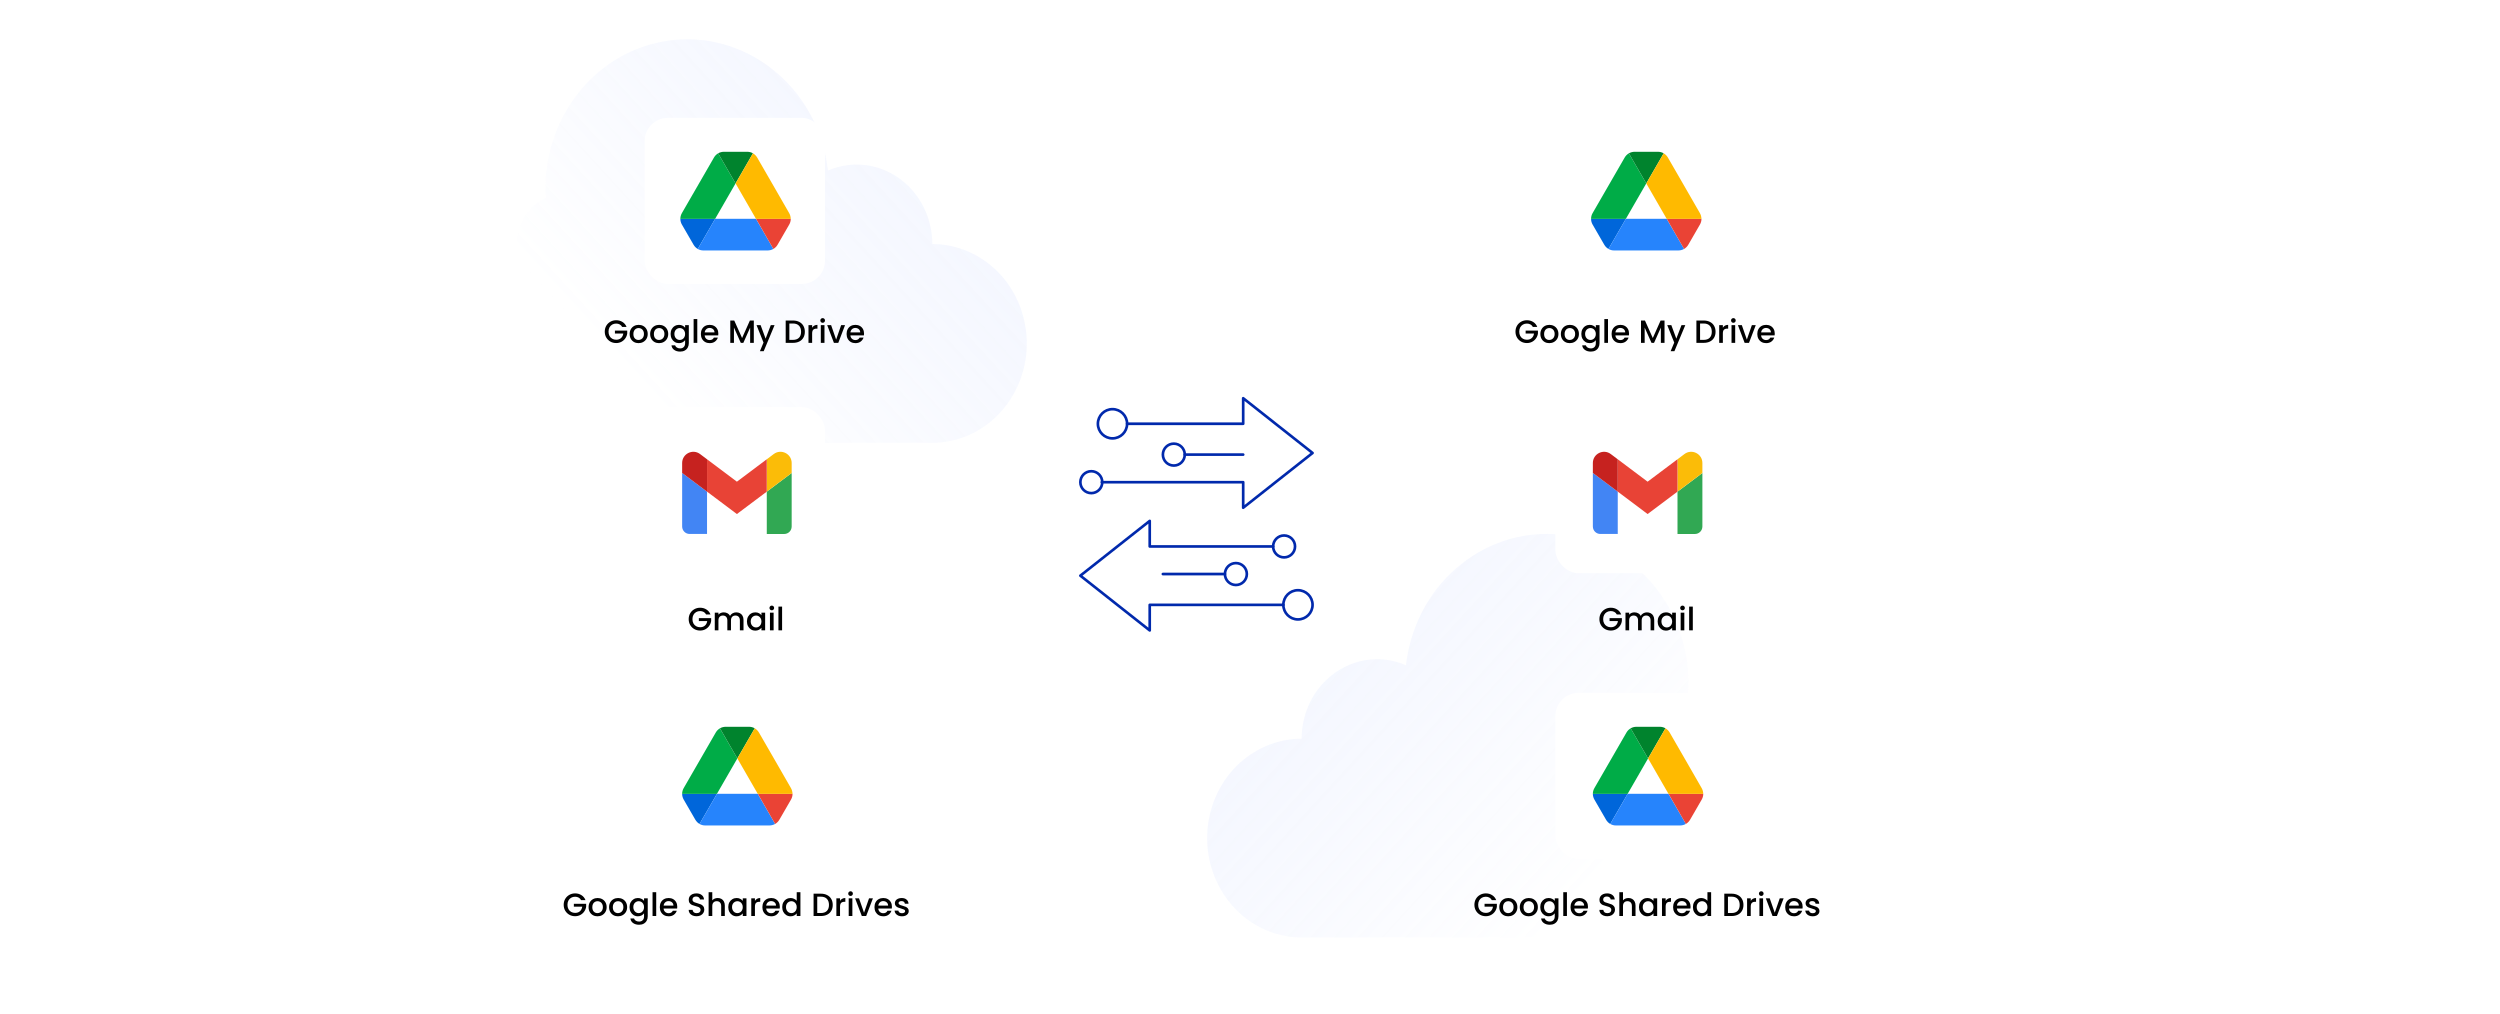 <svg width="1400" height="568" viewBox="0 0 1400 568" fill="none" xmlns="http://www.w3.org/2000/svg">
<g clip-path="url(#clip0_2157_137)">
<rect width="1400" height="568" fill="white"/>
<path opacity="0.5" fill-rule="evenodd" clip-rule="evenodd" d="M945.374 387.858C954.898 392.137 961.575 402.077 961.575 413.657V413.669H968.076V413.686C981.622 413.682 995.168 419.116 1005.5 429.986C1026.17 451.718 1026.17 486.955 1005.5 508.691C995.01 519.724 981.208 525.156 967.457 524.987H730.145C725.668 525.09 721.104 524.596 716.543 523.442C688.132 516.25 670.643 486.196 677.481 456.314C683.319 430.805 704.999 413.667 728.894 413.672V413.669H728.911C728.917 410.351 729.275 406.982 730.023 403.614C735.314 379.663 758.068 364.761 780.842 370.327C783.091 370.878 785.257 371.605 787.328 372.498C787.703 369.267 788.26 366.025 789.011 362.785C799.366 317.983 842.292 290.491 884.893 301.382C922.929 311.106 947.844 348.144 945.374 387.858Z" fill="url(#paint0_linear_2157_137)"/>
<path opacity="0.5" fill-rule="evenodd" clip-rule="evenodd" d="M305.626 110.858C296.102 115.137 289.425 125.077 289.425 136.657V136.669H282.924V136.686C269.378 136.682 255.832 142.116 245.497 152.986C224.834 174.718 224.834 209.955 245.497 231.691C255.99 242.724 269.792 248.156 283.543 247.987H520.855C525.332 248.09 529.896 247.596 534.457 246.442C562.868 239.25 580.357 209.196 573.519 179.314C567.681 153.805 546.001 136.667 522.106 136.672V136.669H522.089C522.083 133.351 521.725 129.982 520.977 126.614C515.686 102.663 492.932 87.761 470.158 93.327C467.909 93.878 465.743 94.605 463.672 95.498C463.297 92.267 462.74 89.025 461.989 85.785C451.634 40.983 408.708 13.491 366.107 24.382C328.071 34.106 303.156 71.144 305.626 110.858Z" fill="url(#paint1_linear_2157_137)"/>
<g filter="url(#filter0_d_2157_137)">
<rect x="871" y="228" width="101" height="93" rx="13" fill="white"/>
</g>
<g filter="url(#filter1_d_2157_137)">
<rect x="871" y="388" width="101" height="93" rx="13" fill="white"/>
</g>
<path d="M835.404 504.059C835.08 503.435 834.63 502.967 834.054 502.655C833.478 502.331 832.812 502.169 832.056 502.169C831.228 502.169 830.49 502.355 829.842 502.727C829.194 503.099 828.684 503.627 828.312 504.311C827.952 504.995 827.772 505.787 827.772 506.687C827.772 507.587 827.952 508.385 828.312 509.081C828.684 509.765 829.194 510.293 829.842 510.665C830.49 511.037 831.228 511.223 832.056 511.223C833.172 511.223 834.078 510.911 834.774 510.287C835.47 509.663 835.896 508.817 836.052 507.749H831.354V506.111H838.248V507.713C838.116 508.685 837.768 509.579 837.204 510.395C836.652 511.211 835.926 511.865 835.026 512.357C834.138 512.837 833.148 513.077 832.056 513.077C830.88 513.077 829.806 512.807 828.834 512.267C827.862 511.715 827.088 510.953 826.512 509.981C825.948 509.009 825.666 507.911 825.666 506.687C825.666 505.463 825.948 504.365 826.512 503.393C827.088 502.421 827.862 501.665 828.834 501.125C829.818 500.573 830.892 500.297 832.056 500.297C833.388 500.297 834.57 500.627 835.602 501.287C836.646 501.935 837.402 502.859 837.87 504.059H835.404ZM844.574 513.131C843.638 513.131 842.792 512.921 842.036 512.501C841.28 512.069 840.686 511.469 840.254 510.701C839.822 509.921 839.606 509.021 839.606 508.001C839.606 506.993 839.828 506.099 840.272 505.319C840.716 504.539 841.322 503.939 842.09 503.519C842.858 503.099 843.716 502.889 844.664 502.889C845.612 502.889 846.47 503.099 847.238 503.519C848.006 503.939 848.612 504.539 849.056 505.319C849.5 506.099 849.722 506.993 849.722 508.001C849.722 509.009 849.494 509.903 849.038 510.683C848.582 511.463 847.958 512.069 847.166 512.501C846.386 512.921 845.522 513.131 844.574 513.131ZM844.574 511.349C845.102 511.349 845.594 511.223 846.05 510.971C846.518 510.719 846.896 510.341 847.184 509.837C847.472 509.333 847.616 508.721 847.616 508.001C847.616 507.281 847.478 506.675 847.202 506.183C846.926 505.679 846.56 505.301 846.104 505.049C845.648 504.797 845.156 504.671 844.628 504.671C844.1 504.671 843.608 504.797 843.152 505.049C842.708 505.301 842.354 505.679 842.09 506.183C841.826 506.675 841.694 507.281 841.694 508.001C841.694 509.069 841.964 509.897 842.504 510.485C843.056 511.061 843.746 511.349 844.574 511.349ZM856.052 513.131C855.116 513.131 854.27 512.921 853.514 512.501C852.758 512.069 852.164 511.469 851.732 510.701C851.3 509.921 851.084 509.021 851.084 508.001C851.084 506.993 851.306 506.099 851.75 505.319C852.194 504.539 852.8 503.939 853.568 503.519C854.336 503.099 855.194 502.889 856.142 502.889C857.09 502.889 857.948 503.099 858.716 503.519C859.484 503.939 860.09 504.539 860.534 505.319C860.978 506.099 861.2 506.993 861.2 508.001C861.2 509.009 860.972 509.903 860.516 510.683C860.06 511.463 859.436 512.069 858.644 512.501C857.864 512.921 857 513.131 856.052 513.131ZM856.052 511.349C856.58 511.349 857.072 511.223 857.528 510.971C857.996 510.719 858.374 510.341 858.662 509.837C858.95 509.333 859.094 508.721 859.094 508.001C859.094 507.281 858.956 506.675 858.68 506.183C858.404 505.679 858.038 505.301 857.582 505.049C857.126 504.797 856.634 504.671 856.106 504.671C855.578 504.671 855.086 504.797 854.63 505.049C854.186 505.301 853.832 505.679 853.568 506.183C853.304 506.675 853.172 507.281 853.172 508.001C853.172 509.069 853.442 509.897 853.982 510.485C854.534 511.061 855.224 511.349 856.052 511.349ZM867.225 502.889C867.993 502.889 868.671 503.045 869.259 503.357C869.859 503.657 870.327 504.035 870.663 504.491V503.051H872.733V513.131C872.733 514.043 872.541 514.853 872.157 515.561C871.773 516.281 871.215 516.845 870.483 517.253C869.763 517.661 868.899 517.865 867.891 517.865C866.547 517.865 865.431 517.547 864.543 516.911C863.655 516.287 863.151 515.435 863.031 514.355H865.065C865.221 514.871 865.551 515.285 866.055 515.597C866.571 515.921 867.183 516.083 867.891 516.083C868.719 516.083 869.385 515.831 869.889 515.327C870.405 514.823 870.663 514.091 870.663 513.131V511.475C870.315 511.943 869.841 512.339 869.241 512.663C868.653 512.975 867.981 513.131 867.225 513.131C866.361 513.131 865.569 512.915 864.849 512.483C864.141 512.039 863.577 511.427 863.157 510.647C862.749 509.855 862.545 508.961 862.545 507.965C862.545 506.969 862.749 506.087 863.157 505.319C863.577 504.551 864.141 503.957 864.849 503.537C865.569 503.105 866.361 502.889 867.225 502.889ZM870.663 508.001C870.663 507.317 870.519 506.723 870.231 506.219C869.955 505.715 869.589 505.331 869.133 505.067C868.677 504.803 868.185 504.671 867.657 504.671C867.129 504.671 866.637 504.803 866.181 505.067C865.725 505.319 865.353 505.697 865.065 506.201C864.789 506.693 864.651 507.281 864.651 507.965C864.651 508.649 864.789 509.249 865.065 509.765C865.353 510.281 865.725 510.677 866.181 510.953C866.649 511.217 867.141 511.349 867.657 511.349C868.185 511.349 868.677 511.217 869.133 510.953C869.589 510.689 869.955 510.305 870.231 509.801C870.519 509.285 870.663 508.685 870.663 508.001ZM877.48 499.649V512.969H875.428V499.649H877.48ZM889.264 507.767C889.264 508.139 889.24 508.475 889.192 508.775H881.614C881.674 509.567 881.968 510.203 882.496 510.683C883.024 511.163 883.672 511.403 884.44 511.403C885.544 511.403 886.324 510.941 886.78 510.017H888.994C888.694 510.929 888.148 511.679 887.356 512.267C886.576 512.843 885.604 513.131 884.44 513.131C883.492 513.131 882.64 512.921 881.884 512.501C881.14 512.069 880.552 511.469 880.12 510.701C879.7 509.921 879.49 509.021 879.49 508.001C879.49 506.981 879.694 506.087 880.102 505.319C880.522 504.539 881.104 503.939 881.848 503.519C882.604 503.099 883.468 502.889 884.44 502.889C885.376 502.889 886.21 503.093 886.942 503.501C887.674 503.909 888.244 504.485 888.652 505.229C889.06 505.961 889.264 506.807 889.264 507.767ZM887.122 507.119C887.11 506.363 886.84 505.757 886.312 505.301C885.784 504.845 885.13 504.617 884.35 504.617C883.642 504.617 883.036 504.845 882.532 505.301C882.028 505.745 881.728 506.351 881.632 507.119H887.122ZM900.081 513.095C899.241 513.095 898.485 512.951 897.813 512.663C897.141 512.363 896.613 511.943 896.229 511.403C895.845 510.863 895.653 510.233 895.653 509.513H897.849C897.897 510.053 898.107 510.497 898.479 510.845C898.863 511.193 899.397 511.367 900.081 511.367C900.789 511.367 901.341 511.199 901.737 510.863C902.133 510.515 902.331 510.071 902.331 509.531C902.331 509.111 902.205 508.769 901.953 508.505C901.713 508.241 901.407 508.037 901.035 507.893C900.675 507.749 900.171 507.593 899.523 507.425C898.707 507.209 898.041 506.993 897.525 506.777C897.021 506.549 896.589 506.201 896.229 505.733C895.869 505.265 895.689 504.641 895.689 503.861C895.689 503.141 895.869 502.511 896.229 501.971C896.589 501.431 897.093 501.017 897.741 500.729C898.389 500.441 899.139 500.297 899.991 500.297C901.203 500.297 902.193 500.603 902.961 501.215C903.741 501.815 904.173 502.643 904.257 503.699H901.989C901.953 503.243 901.737 502.853 901.341 502.529C900.945 502.205 900.423 502.043 899.775 502.043C899.187 502.043 898.707 502.193 898.335 502.493C897.963 502.793 897.777 503.225 897.777 503.789C897.777 504.173 897.891 504.491 898.119 504.743C898.359 504.983 898.659 505.175 899.019 505.319C899.379 505.463 899.871 505.619 900.495 505.787C901.323 506.015 901.995 506.243 902.511 506.471C903.039 506.699 903.483 507.053 903.843 507.533C904.215 508.001 904.401 508.631 904.401 509.423C904.401 510.059 904.227 510.659 903.879 511.223C903.543 511.787 903.045 512.243 902.385 512.591C901.737 512.927 900.969 513.095 900.081 513.095ZM911.953 502.889C912.709 502.889 913.381 503.051 913.969 503.375C914.569 503.699 915.037 504.179 915.373 504.815C915.721 505.451 915.895 506.219 915.895 507.119V512.969H913.861V507.425C913.861 506.537 913.639 505.859 913.195 505.391C912.751 504.911 912.145 504.671 911.377 504.671C910.609 504.671 909.997 504.911 909.541 505.391C909.097 505.859 908.875 506.537 908.875 507.425V512.969H906.823V499.649H908.875V504.203C909.223 503.783 909.661 503.459 910.189 503.231C910.729 503.003 911.317 502.889 911.953 502.889ZM917.828 507.965C917.828 506.969 918.032 506.087 918.44 505.319C918.86 504.551 919.424 503.957 920.132 503.537C920.852 503.105 921.644 502.889 922.508 502.889C923.288 502.889 923.966 503.045 924.542 503.357C925.13 503.657 925.598 504.035 925.946 504.491V503.051H928.016V512.969H925.946V511.493C925.598 511.961 925.124 512.351 924.524 512.663C923.924 512.975 923.24 513.131 922.472 513.131C921.62 513.131 920.84 512.915 920.132 512.483C919.424 512.039 918.86 511.427 918.44 510.647C918.032 509.855 917.828 508.961 917.828 507.965ZM925.946 508.001C925.946 507.317 925.802 506.723 925.514 506.219C925.238 505.715 924.872 505.331 924.416 505.067C923.96 504.803 923.468 504.671 922.94 504.671C922.412 504.671 921.92 504.803 921.464 505.067C921.008 505.319 920.636 505.697 920.348 506.201C920.072 506.693 919.934 507.281 919.934 507.965C919.934 508.649 920.072 509.249 920.348 509.765C920.636 510.281 921.008 510.677 921.464 510.953C921.932 511.217 922.424 511.349 922.94 511.349C923.468 511.349 923.96 511.217 924.416 510.953C924.872 510.689 925.238 510.305 925.514 509.801C925.802 509.285 925.946 508.685 925.946 508.001ZM932.763 504.491C933.063 503.987 933.459 503.597 933.951 503.321C934.455 503.033 935.049 502.889 935.733 502.889V505.013H935.211C934.407 505.013 933.795 505.217 933.375 505.625C932.967 506.033 932.763 506.741 932.763 507.749V512.969H930.711V503.051H932.763V504.491ZM946.71 507.767C946.71 508.139 946.686 508.475 946.638 508.775H939.06C939.12 509.567 939.414 510.203 939.942 510.683C940.47 511.163 941.118 511.403 941.886 511.403C942.99 511.403 943.77 510.941 944.226 510.017H946.44C946.14 510.929 945.594 511.679 944.802 512.267C944.022 512.843 943.05 513.131 941.886 513.131C940.938 513.131 940.086 512.921 939.33 512.501C938.586 512.069 937.998 511.469 937.566 510.701C937.146 509.921 936.936 509.021 936.936 508.001C936.936 506.981 937.14 506.087 937.548 505.319C937.968 504.539 938.55 503.939 939.294 503.519C940.05 503.099 940.914 502.889 941.886 502.889C942.822 502.889 943.656 503.093 944.388 503.501C945.12 503.909 945.69 504.485 946.098 505.229C946.506 505.961 946.71 506.807 946.71 507.767ZM944.568 507.119C944.556 506.363 944.286 505.757 943.758 505.301C943.23 504.845 942.576 504.617 941.796 504.617C941.088 504.617 940.482 504.845 939.978 505.301C939.474 505.745 939.174 506.351 939.078 507.119H944.568ZM948.045 507.965C948.045 506.969 948.249 506.087 948.657 505.319C949.077 504.551 949.641 503.957 950.349 503.537C951.069 503.105 951.867 502.889 952.743 502.889C953.391 502.889 954.027 503.033 954.651 503.321C955.287 503.597 955.791 503.969 956.163 504.437V499.649H958.233V512.969H956.163V511.475C955.827 511.955 955.359 512.351 954.759 512.663C954.171 512.975 953.493 513.131 952.725 513.131C951.861 513.131 951.069 512.915 950.349 512.483C949.641 512.039 949.077 511.427 948.657 510.647C948.249 509.855 948.045 508.961 948.045 507.965ZM956.163 508.001C956.163 507.317 956.019 506.723 955.731 506.219C955.455 505.715 955.089 505.331 954.633 505.067C954.177 504.803 953.685 504.671 953.157 504.671C952.629 504.671 952.137 504.803 951.681 505.067C951.225 505.319 950.853 505.697 950.565 506.201C950.289 506.693 950.151 507.281 950.151 507.965C950.151 508.649 950.289 509.249 950.565 509.765C950.853 510.281 951.225 510.677 951.681 510.953C952.149 511.217 952.641 511.349 953.157 511.349C953.685 511.349 954.177 511.217 954.633 510.953C955.089 510.689 955.455 510.305 955.731 509.801C956.019 509.285 956.163 508.685 956.163 508.001ZM969.69 500.459C971.022 500.459 972.186 500.717 973.182 501.233C974.19 501.737 974.964 502.469 975.504 503.429C976.056 504.377 976.332 505.487 976.332 506.759C976.332 508.031 976.056 509.135 975.504 510.071C974.964 511.007 974.19 511.727 973.182 512.231C972.186 512.723 971.022 512.969 969.69 512.969H965.604V500.459H969.69ZM969.69 511.295C971.154 511.295 972.276 510.899 973.056 510.107C973.836 509.315 974.226 508.199 974.226 506.759C974.226 505.307 973.836 504.173 973.056 503.357C972.276 502.541 971.154 502.133 969.69 502.133H967.656V511.295H969.69ZM980.418 504.491C980.718 503.987 981.114 503.597 981.606 503.321C982.11 503.033 982.704 502.889 983.388 502.889V505.013H982.866C982.062 505.013 981.45 505.217 981.03 505.625C980.622 506.033 980.418 506.741 980.418 507.749V512.969H978.366V503.051H980.418V504.491ZM986.318 501.737C985.946 501.737 985.634 501.611 985.382 501.359C985.13 501.107 985.004 500.795 985.004 500.423C985.004 500.051 985.13 499.739 985.382 499.487C985.634 499.235 985.946 499.109 986.318 499.109C986.678 499.109 986.984 499.235 987.236 499.487C987.488 499.739 987.614 500.051 987.614 500.423C987.614 500.795 987.488 501.107 987.236 501.359C986.984 501.611 986.678 501.737 986.318 501.737ZM987.326 503.051V512.969H985.274V503.051H987.326ZM993.854 511.133L996.662 503.051H998.84L995.06 512.969H992.612L988.85 503.051H991.046L993.854 511.133ZM1009.48 507.767C1009.48 508.139 1009.46 508.475 1009.41 508.775H1001.83C1001.89 509.567 1002.19 510.203 1002.71 510.683C1003.24 511.163 1003.89 511.403 1004.66 511.403C1005.76 511.403 1006.54 510.941 1007 510.017H1009.21C1008.91 510.929 1008.37 511.679 1007.57 512.267C1006.79 512.843 1005.82 513.131 1004.66 513.131C1003.71 513.131 1002.86 512.921 1002.1 512.501C1001.36 512.069 1000.77 511.469 1000.34 510.701C999.917 509.921 999.707 509.021 999.707 508.001C999.707 506.981 999.911 506.087 1000.32 505.319C1000.74 504.539 1001.32 503.939 1002.07 503.519C1002.82 503.099 1003.69 502.889 1004.66 502.889C1005.59 502.889 1006.43 503.093 1007.16 503.501C1007.89 503.909 1008.46 504.485 1008.87 505.229C1009.28 505.961 1009.48 506.807 1009.48 507.767ZM1007.34 507.119C1007.33 506.363 1007.06 505.757 1006.53 505.301C1006 504.845 1005.35 504.617 1004.57 504.617C1003.86 504.617 1003.25 504.845 1002.75 505.301C1002.25 505.745 1001.95 506.351 1001.85 507.119H1007.34ZM1015.1 513.131C1014.32 513.131 1013.62 512.993 1012.99 512.717C1012.38 512.429 1011.9 512.045 1011.54 511.565C1011.18 511.073 1010.98 510.527 1010.96 509.927H1013.08C1013.12 510.347 1013.32 510.701 1013.68 510.989C1014.05 511.265 1014.51 511.403 1015.06 511.403C1015.64 511.403 1016.08 511.295 1016.4 511.079C1016.72 510.851 1016.88 510.563 1016.88 510.215C1016.88 509.843 1016.7 509.567 1016.34 509.387C1015.99 509.207 1015.44 509.009 1014.67 508.793C1013.92 508.589 1013.32 508.391 1012.85 508.199C1012.38 508.007 1011.97 507.713 1011.63 507.317C1011.29 506.921 1011.12 506.399 1011.12 505.751C1011.12 505.223 1011.28 504.743 1011.59 504.311C1011.9 503.867 1012.35 503.519 1012.92 503.267C1013.51 503.015 1014.18 502.889 1014.94 502.889C1016.07 502.889 1016.97 503.177 1017.66 503.753C1018.35 504.317 1018.72 505.091 1018.77 506.075H1016.72C1016.68 505.631 1016.5 505.277 1016.18 505.013C1015.86 504.749 1015.42 504.617 1014.87 504.617C1014.33 504.617 1013.91 504.719 1013.62 504.923C1013.34 505.127 1013.19 505.397 1013.19 505.733C1013.19 505.997 1013.29 506.219 1013.48 506.399C1013.67 506.579 1013.91 506.723 1014.18 506.831C1014.46 506.927 1014.87 507.053 1015.41 507.209C1016.13 507.401 1016.71 507.599 1017.17 507.803C1017.64 507.995 1018.04 508.283 1018.38 508.667C1018.71 509.051 1018.89 509.561 1018.9 510.197C1018.9 510.761 1018.74 511.265 1018.43 511.709C1018.12 512.153 1017.67 512.501 1017.1 512.753C1016.53 513.005 1015.87 513.131 1015.1 513.131Z" fill="black"/>
<path d="M905.404 344.09C905.08 343.466 904.63 342.998 904.054 342.686C903.478 342.362 902.812 342.2 902.056 342.2C901.228 342.2 900.49 342.386 899.842 342.758C899.194 343.13 898.684 343.658 898.312 344.342C897.952 345.026 897.772 345.818 897.772 346.718C897.772 347.618 897.952 348.416 898.312 349.112C898.684 349.796 899.194 350.324 899.842 350.696C900.49 351.068 901.228 351.254 902.056 351.254C903.172 351.254 904.078 350.942 904.774 350.318C905.47 349.694 905.896 348.848 906.052 347.78H901.354V346.142H908.248V347.744C908.116 348.716 907.768 349.61 907.204 350.426C906.652 351.242 905.926 351.896 905.026 352.388C904.138 352.868 903.148 353.108 902.056 353.108C900.88 353.108 899.806 352.838 898.834 352.298C897.862 351.746 897.088 350.984 896.512 350.012C895.948 349.04 895.666 347.942 895.666 346.718C895.666 345.494 895.948 344.396 896.512 343.424C897.088 342.452 897.862 341.696 898.834 341.156C899.818 340.604 900.892 340.328 902.056 340.328C903.388 340.328 904.57 340.658 905.602 341.318C906.646 341.966 907.402 342.89 907.87 344.09H905.404ZM922.278 342.92C923.058 342.92 923.754 343.082 924.366 343.406C924.99 343.73 925.476 344.21 925.824 344.846C926.184 345.482 926.364 346.25 926.364 347.15V353H924.33V347.456C924.33 346.568 924.108 345.89 923.664 345.422C923.22 344.942 922.614 344.702 921.846 344.702C921.078 344.702 920.466 344.942 920.01 345.422C919.566 345.89 919.344 346.568 919.344 347.456V353H917.31V347.456C917.31 346.568 917.088 345.89 916.644 345.422C916.2 344.942 915.594 344.702 914.826 344.702C914.058 344.702 913.446 344.942 912.99 345.422C912.546 345.89 912.324 346.568 912.324 347.456V353H910.272V343.082H912.324V344.216C912.66 343.808 913.086 343.49 913.602 343.262C914.118 343.034 914.67 342.92 915.258 342.92C916.05 342.92 916.758 343.088 917.382 343.424C918.006 343.76 918.486 344.246 918.822 344.882C919.122 344.282 919.59 343.808 920.226 343.46C920.862 343.1 921.546 342.92 922.278 342.92ZM928.291 347.996C928.291 347 928.495 346.118 928.903 345.35C929.323 344.582 929.887 343.988 930.595 343.568C931.315 343.136 932.107 342.92 932.971 342.92C933.751 342.92 934.429 343.076 935.005 343.388C935.593 343.688 936.061 344.066 936.409 344.522V343.082H938.479V353H936.409V351.524C936.061 351.992 935.587 352.382 934.987 352.694C934.387 353.006 933.703 353.162 932.935 353.162C932.083 353.162 931.303 352.946 930.595 352.514C929.887 352.07 929.323 351.458 928.903 350.678C928.495 349.886 928.291 348.992 928.291 347.996ZM936.409 348.032C936.409 347.348 936.265 346.754 935.977 346.25C935.701 345.746 935.335 345.362 934.879 345.098C934.423 344.834 933.931 344.702 933.403 344.702C932.875 344.702 932.383 344.834 931.927 345.098C931.471 345.35 931.099 345.728 930.811 346.232C930.535 346.724 930.397 347.312 930.397 347.996C930.397 348.68 930.535 349.28 930.811 349.796C931.099 350.312 931.471 350.708 931.927 350.984C932.395 351.248 932.887 351.38 933.403 351.38C933.931 351.38 934.423 351.248 934.879 350.984C935.335 350.72 935.701 350.336 935.977 349.832C936.265 349.316 936.409 348.716 936.409 348.032ZM942.218 341.768C941.846 341.768 941.534 341.642 941.282 341.39C941.03 341.138 940.904 340.826 940.904 340.454C940.904 340.082 941.03 339.77 941.282 339.518C941.534 339.266 941.846 339.14 942.218 339.14C942.578 339.14 942.884 339.266 943.136 339.518C943.388 339.77 943.514 340.082 943.514 340.454C943.514 340.826 943.388 341.138 943.136 341.39C942.884 341.642 942.578 341.768 942.218 341.768ZM943.226 343.082V353H941.174V343.082H943.226ZM947.972 339.68V353H945.92V339.68H947.972Z" fill="black"/>
<path d="M896.675 454.359L899.403 459.071C899.966 460.041 900.771 460.846 901.74 461.41L911.48 444.547H892C892 445.665 892.293 446.765 892.85 447.735L896.675 454.359Z" fill="#0066DA"/>
<path d="M922.914 424.714L913.176 407.852C912.207 408.415 911.401 409.221 910.839 410.19L892.85 441.364C892.293 442.334 892 443.433 892 444.551H911.479L922.914 424.714Z" fill="#00AC47"/>
<path d="M922.913 424.712L932.652 407.849C931.686 407.284 930.584 406.992 929.465 407H916.362C915.244 407.009 914.148 407.302 913.175 407.85L922.913 424.712Z" fill="#00832D"/>
<path d="M934.347 444.547H911.476L901.736 461.41C902.702 461.974 903.804 462.266 904.922 462.258H940.9C942.016 462.249 943.114 461.957 944.085 461.408L934.347 444.547Z" fill="#2684FC"/>
<path d="M944.09 461.41C945.059 460.846 945.864 460.041 946.427 459.071L947.56 457.12L952.977 447.733C953.534 446.763 953.826 445.665 953.827 444.547H934.387L944.09 461.41Z" fill="#EA4335"/>
<path d="M943.987 425.778L934.992 410.19C934.43 409.221 933.625 408.415 932.656 407.852L922.917 424.714L934.352 444.551H953.796C953.795 443.433 953.503 442.334 952.947 441.364L943.987 425.778Z" fill="#FFBA00"/>
<g filter="url(#filter2_d_2157_137)">
<rect x="871" y="66" width="101" height="93" rx="13" fill="white"/>
</g>
<path d="M858.404 183.09C858.08 182.466 857.63 181.998 857.054 181.686C856.478 181.362 855.812 181.2 855.056 181.2C854.228 181.2 853.49 181.386 852.842 181.758C852.194 182.13 851.684 182.658 851.312 183.342C850.952 184.026 850.772 184.818 850.772 185.718C850.772 186.618 850.952 187.416 851.312 188.112C851.684 188.796 852.194 189.324 852.842 189.696C853.49 190.068 854.228 190.254 855.056 190.254C856.172 190.254 857.078 189.942 857.774 189.318C858.47 188.694 858.896 187.848 859.052 186.78H854.354V185.142H861.248V186.744C861.116 187.716 860.768 188.61 860.204 189.426C859.652 190.242 858.926 190.896 858.026 191.388C857.138 191.868 856.148 192.108 855.056 192.108C853.88 192.108 852.806 191.838 851.834 191.298C850.862 190.746 850.088 189.984 849.512 189.012C848.948 188.04 848.666 186.942 848.666 185.718C848.666 184.494 848.948 183.396 849.512 182.424C850.088 181.452 850.862 180.696 851.834 180.156C852.818 179.604 853.892 179.328 855.056 179.328C856.388 179.328 857.57 179.658 858.602 180.318C859.646 180.966 860.402 181.89 860.87 183.09H858.404ZM867.574 192.162C866.638 192.162 865.792 191.952 865.036 191.532C864.28 191.1 863.686 190.5 863.254 189.732C862.822 188.952 862.606 188.052 862.606 187.032C862.606 186.024 862.828 185.13 863.272 184.35C863.716 183.57 864.322 182.97 865.09 182.55C865.858 182.13 866.716 181.92 867.664 181.92C868.612 181.92 869.47 182.13 870.238 182.55C871.006 182.97 871.612 183.57 872.056 184.35C872.5 185.13 872.722 186.024 872.722 187.032C872.722 188.04 872.494 188.934 872.038 189.714C871.582 190.494 870.958 191.1 870.166 191.532C869.386 191.952 868.522 192.162 867.574 192.162ZM867.574 190.38C868.102 190.38 868.594 190.254 869.05 190.002C869.518 189.75 869.896 189.372 870.184 188.868C870.472 188.364 870.616 187.752 870.616 187.032C870.616 186.312 870.478 185.706 870.202 185.214C869.926 184.71 869.56 184.332 869.104 184.08C868.648 183.828 868.156 183.702 867.628 183.702C867.1 183.702 866.608 183.828 866.152 184.08C865.708 184.332 865.354 184.71 865.09 185.214C864.826 185.706 864.694 186.312 864.694 187.032C864.694 188.1 864.964 188.928 865.504 189.516C866.056 190.092 866.746 190.38 867.574 190.38ZM879.052 192.162C878.116 192.162 877.27 191.952 876.514 191.532C875.758 191.1 875.164 190.5 874.732 189.732C874.3 188.952 874.084 188.052 874.084 187.032C874.084 186.024 874.306 185.13 874.75 184.35C875.194 183.57 875.8 182.97 876.568 182.55C877.336 182.13 878.194 181.92 879.142 181.92C880.09 181.92 880.948 182.13 881.716 182.55C882.484 182.97 883.09 183.57 883.534 184.35C883.978 185.13 884.2 186.024 884.2 187.032C884.2 188.04 883.972 188.934 883.516 189.714C883.06 190.494 882.436 191.1 881.644 191.532C880.864 191.952 880 192.162 879.052 192.162ZM879.052 190.38C879.58 190.38 880.072 190.254 880.528 190.002C880.996 189.75 881.374 189.372 881.662 188.868C881.95 188.364 882.094 187.752 882.094 187.032C882.094 186.312 881.956 185.706 881.68 185.214C881.404 184.71 881.038 184.332 880.582 184.08C880.126 183.828 879.634 183.702 879.106 183.702C878.578 183.702 878.086 183.828 877.63 184.08C877.186 184.332 876.832 184.71 876.568 185.214C876.304 185.706 876.172 186.312 876.172 187.032C876.172 188.1 876.442 188.928 876.982 189.516C877.534 190.092 878.224 190.38 879.052 190.38ZM890.225 181.92C890.993 181.92 891.671 182.076 892.259 182.388C892.859 182.688 893.327 183.066 893.663 183.522V182.082H895.733V192.162C895.733 193.074 895.541 193.884 895.157 194.592C894.773 195.312 894.215 195.876 893.483 196.284C892.763 196.692 891.899 196.896 890.891 196.896C889.547 196.896 888.431 196.578 887.543 195.942C886.655 195.318 886.151 194.466 886.031 193.386H888.065C888.221 193.902 888.551 194.316 889.055 194.628C889.571 194.952 890.183 195.114 890.891 195.114C891.719 195.114 892.385 194.862 892.889 194.358C893.405 193.854 893.663 193.122 893.663 192.162V190.506C893.315 190.974 892.841 191.37 892.241 191.694C891.653 192.006 890.981 192.162 890.225 192.162C889.361 192.162 888.569 191.946 887.849 191.514C887.141 191.07 886.577 190.458 886.157 189.678C885.749 188.886 885.545 187.992 885.545 186.996C885.545 186 885.749 185.118 886.157 184.35C886.577 183.582 887.141 182.988 887.849 182.568C888.569 182.136 889.361 181.92 890.225 181.92ZM893.663 187.032C893.663 186.348 893.519 185.754 893.231 185.25C892.955 184.746 892.589 184.362 892.133 184.098C891.677 183.834 891.185 183.702 890.657 183.702C890.129 183.702 889.637 183.834 889.181 184.098C888.725 184.35 888.353 184.728 888.065 185.232C887.789 185.724 887.651 186.312 887.651 186.996C887.651 187.68 887.789 188.28 888.065 188.796C888.353 189.312 888.725 189.708 889.181 189.984C889.649 190.248 890.141 190.38 890.657 190.38C891.185 190.38 891.677 190.248 892.133 189.984C892.589 189.72 892.955 189.336 893.231 188.832C893.519 188.316 893.663 187.716 893.663 187.032ZM900.48 178.68V192H898.428V178.68H900.48ZM912.264 186.798C912.264 187.17 912.24 187.506 912.192 187.806H904.614C904.674 188.598 904.968 189.234 905.496 189.714C906.024 190.194 906.672 190.434 907.44 190.434C908.544 190.434 909.324 189.972 909.78 189.048H911.994C911.694 189.96 911.148 190.71 910.356 191.298C909.576 191.874 908.604 192.162 907.44 192.162C906.492 192.162 905.64 191.952 904.884 191.532C904.14 191.1 903.552 190.5 903.12 189.732C902.7 188.952 902.49 188.052 902.49 187.032C902.49 186.012 902.694 185.118 903.102 184.35C903.522 183.57 904.104 182.97 904.848 182.55C905.604 182.13 906.468 181.92 907.44 181.92C908.376 181.92 909.21 182.124 909.942 182.532C910.674 182.94 911.244 183.516 911.652 184.26C912.06 184.992 912.264 185.838 912.264 186.798ZM910.122 186.15C910.11 185.394 909.84 184.788 909.312 184.332C908.784 183.876 908.13 183.648 907.35 183.648C906.642 183.648 906.036 183.876 905.532 184.332C905.028 184.776 904.728 185.382 904.632 186.15H910.122ZM932.135 179.49V192H930.083V183.432L926.267 192H924.845L921.011 183.432V192H918.959V179.49H921.173L925.565 189.3L929.939 179.49H932.135ZM943.76 182.082L937.676 196.662H935.552L937.568 191.838L933.662 182.082H935.948L938.738 189.642L941.636 182.082H943.76ZM954.071 179.49C955.403 179.49 956.567 179.748 957.563 180.264C958.571 180.768 959.345 181.5 959.885 182.46C960.437 183.408 960.713 184.518 960.713 185.79C960.713 187.062 960.437 188.166 959.885 189.102C959.345 190.038 958.571 190.758 957.563 191.262C956.567 191.754 955.403 192 954.071 192H949.985V179.49H954.071ZM954.071 190.326C955.535 190.326 956.657 189.93 957.437 189.138C958.217 188.346 958.607 187.23 958.607 185.79C958.607 184.338 958.217 183.204 957.437 182.388C956.657 181.572 955.535 181.164 954.071 181.164H952.037V190.326H954.071ZM964.798 183.522C965.098 183.018 965.494 182.628 965.986 182.352C966.49 182.064 967.084 181.92 967.768 181.92V184.044H967.246C966.442 184.044 965.83 184.248 965.41 184.656C965.002 185.064 964.798 185.772 964.798 186.78V192H962.746V182.082H964.798V183.522ZM970.699 180.768C970.327 180.768 970.015 180.642 969.763 180.39C969.511 180.138 969.385 179.826 969.385 179.454C969.385 179.082 969.511 178.77 969.763 178.518C970.015 178.266 970.327 178.14 970.699 178.14C971.059 178.14 971.365 178.266 971.617 178.518C971.869 178.77 971.995 179.082 971.995 179.454C971.995 179.826 971.869 180.138 971.617 180.39C971.365 180.642 971.059 180.768 970.699 180.768ZM971.707 182.082V192H969.655V182.082H971.707ZM978.235 190.164L981.043 182.082H983.221L979.441 192H976.993L973.231 182.082H975.427L978.235 190.164ZM993.862 186.798C993.862 187.17 993.838 187.506 993.79 187.806H986.212C986.272 188.598 986.566 189.234 987.094 189.714C987.622 190.194 988.27 190.434 989.038 190.434C990.142 190.434 990.922 189.972 991.378 189.048H993.592C993.292 189.96 992.746 190.71 991.954 191.298C991.174 191.874 990.202 192.162 989.038 192.162C988.09 192.162 987.238 191.952 986.482 191.532C985.738 191.1 985.15 190.5 984.718 189.732C984.298 188.952 984.088 188.052 984.088 187.032C984.088 186.012 984.292 185.118 984.7 184.35C985.12 183.57 985.702 182.97 986.446 182.55C987.202 182.13 988.066 181.92 989.038 181.92C989.974 181.92 990.808 182.124 991.54 182.532C992.272 182.94 992.842 183.516 993.25 184.26C993.658 184.992 993.862 185.838 993.862 186.798ZM991.72 186.15C991.708 185.394 991.438 184.788 990.91 184.332C990.382 183.876 989.728 183.648 988.948 183.648C988.24 183.648 987.634 183.876 987.13 184.332C986.626 184.776 986.326 185.382 986.23 186.15H991.72Z" fill="black"/>
<path d="M895.675 132.359L898.403 137.071C898.966 138.041 899.771 138.846 900.74 139.41L910.48 122.547H891C891 123.665 891.293 124.765 891.85 125.735L895.675 132.359Z" fill="#0066DA"/>
<path d="M921.914 102.714L912.176 85.852C911.207 86.415 910.401 87.221 909.839 88.19L891.85 119.364C891.293 120.334 891 121.433 891 122.551H910.479L921.914 102.714Z" fill="#00AC47"/>
<path d="M921.913 102.712L931.652 85.849C930.686 85.284 929.584 84.992 928.465 85H915.362C914.244 85.01 913.148 85.302 912.175 85.85L921.913 102.712Z" fill="#00832D"/>
<path d="M933.347 122.547H910.476L900.736 139.41C901.702 139.974 902.804 140.266 903.922 140.258H939.9C941.016 140.249 942.114 139.957 943.085 139.408L933.347 122.547Z" fill="#2684FC"/>
<path d="M943.09 139.41C944.059 138.846 944.864 138.041 945.427 137.071L946.56 135.12L951.977 125.733C952.534 124.763 952.826 123.665 952.827 122.547H933.387L943.09 139.41Z" fill="#EA4335"/>
<path d="M942.987 103.778L933.992 88.19C933.43 87.221 932.625 86.415 931.656 85.852L921.917 102.714L933.352 122.551H952.796C952.795 121.433 952.503 120.334 951.947 119.364L942.987 103.778Z" fill="#FFBA00"/>
<path d="M896.177 299.02H905.939V275.313L892 264.852V294.825C892 297.146 893.873 299.02 896.177 299.02Z" fill="#4285F4"/>
<path d="M939.397 299.034H949.159C951.463 299.034 953.336 297.161 953.336 294.856V264.883L939.397 275.344V299.034Z" fill="#31A853"/>
<path d="M939.397 257.199V275.319L953.336 264.859V259.288C953.336 254.116 947.436 251.165 943.293 254.265L939.397 257.199Z" fill="#FBBC08"/>
<path fill-rule="evenodd" clip-rule="evenodd" d="M905.94 275.316V257.195L922.662 269.745L939.385 257.195V275.316L922.662 287.865L905.94 275.316Z" fill="#E84336"/>
<path d="M892 259.286V264.856L905.939 275.317V257.197L902.028 254.262C897.9 251.162 892 254.13 892 259.286Z" fill="#C6221F"/>
<g filter="url(#filter3_d_2157_137)">
<rect x="361" y="228" width="101" height="93" rx="13" fill="white"/>
</g>
<g filter="url(#filter4_d_2157_137)">
<rect x="361" y="388" width="101" height="93" rx="13" fill="white"/>
</g>
<path d="M325.404 504.059C325.08 503.435 324.63 502.967 324.054 502.655C323.478 502.331 322.812 502.169 322.056 502.169C321.228 502.169 320.49 502.355 319.842 502.727C319.194 503.099 318.684 503.627 318.312 504.311C317.952 504.995 317.772 505.787 317.772 506.687C317.772 507.587 317.952 508.385 318.312 509.081C318.684 509.765 319.194 510.293 319.842 510.665C320.49 511.037 321.228 511.223 322.056 511.223C323.172 511.223 324.078 510.911 324.774 510.287C325.47 509.663 325.896 508.817 326.052 507.749H321.354V506.111H328.248V507.713C328.116 508.685 327.768 509.579 327.204 510.395C326.652 511.211 325.926 511.865 325.026 512.357C324.138 512.837 323.148 513.077 322.056 513.077C320.88 513.077 319.806 512.807 318.834 512.267C317.862 511.715 317.088 510.953 316.512 509.981C315.948 509.009 315.666 507.911 315.666 506.687C315.666 505.463 315.948 504.365 316.512 503.393C317.088 502.421 317.862 501.665 318.834 501.125C319.818 500.573 320.892 500.297 322.056 500.297C323.388 500.297 324.57 500.627 325.602 501.287C326.646 501.935 327.402 502.859 327.87 504.059H325.404ZM334.574 513.131C333.638 513.131 332.792 512.921 332.036 512.501C331.28 512.069 330.686 511.469 330.254 510.701C329.822 509.921 329.606 509.021 329.606 508.001C329.606 506.993 329.828 506.099 330.272 505.319C330.716 504.539 331.322 503.939 332.09 503.519C332.858 503.099 333.716 502.889 334.664 502.889C335.612 502.889 336.47 503.099 337.238 503.519C338.006 503.939 338.612 504.539 339.056 505.319C339.5 506.099 339.722 506.993 339.722 508.001C339.722 509.009 339.494 509.903 339.038 510.683C338.582 511.463 337.958 512.069 337.166 512.501C336.386 512.921 335.522 513.131 334.574 513.131ZM334.574 511.349C335.102 511.349 335.594 511.223 336.05 510.971C336.518 510.719 336.896 510.341 337.184 509.837C337.472 509.333 337.616 508.721 337.616 508.001C337.616 507.281 337.478 506.675 337.202 506.183C336.926 505.679 336.56 505.301 336.104 505.049C335.648 504.797 335.156 504.671 334.628 504.671C334.1 504.671 333.608 504.797 333.152 505.049C332.708 505.301 332.354 505.679 332.09 506.183C331.826 506.675 331.694 507.281 331.694 508.001C331.694 509.069 331.964 509.897 332.504 510.485C333.056 511.061 333.746 511.349 334.574 511.349ZM346.052 513.131C345.116 513.131 344.27 512.921 343.514 512.501C342.758 512.069 342.164 511.469 341.732 510.701C341.3 509.921 341.084 509.021 341.084 508.001C341.084 506.993 341.306 506.099 341.75 505.319C342.194 504.539 342.8 503.939 343.568 503.519C344.336 503.099 345.194 502.889 346.142 502.889C347.09 502.889 347.948 503.099 348.716 503.519C349.484 503.939 350.09 504.539 350.534 505.319C350.978 506.099 351.2 506.993 351.2 508.001C351.2 509.009 350.972 509.903 350.516 510.683C350.06 511.463 349.436 512.069 348.644 512.501C347.864 512.921 347 513.131 346.052 513.131ZM346.052 511.349C346.58 511.349 347.072 511.223 347.528 510.971C347.996 510.719 348.374 510.341 348.662 509.837C348.95 509.333 349.094 508.721 349.094 508.001C349.094 507.281 348.956 506.675 348.68 506.183C348.404 505.679 348.038 505.301 347.582 505.049C347.126 504.797 346.634 504.671 346.106 504.671C345.578 504.671 345.086 504.797 344.63 505.049C344.186 505.301 343.832 505.679 343.568 506.183C343.304 506.675 343.172 507.281 343.172 508.001C343.172 509.069 343.442 509.897 343.982 510.485C344.534 511.061 345.224 511.349 346.052 511.349ZM357.225 502.889C357.993 502.889 358.671 503.045 359.259 503.357C359.859 503.657 360.327 504.035 360.663 504.491V503.051H362.733V513.131C362.733 514.043 362.541 514.853 362.157 515.561C361.773 516.281 361.215 516.845 360.483 517.253C359.763 517.661 358.899 517.865 357.891 517.865C356.547 517.865 355.431 517.547 354.543 516.911C353.655 516.287 353.151 515.435 353.031 514.355H355.065C355.221 514.871 355.551 515.285 356.055 515.597C356.571 515.921 357.183 516.083 357.891 516.083C358.719 516.083 359.385 515.831 359.889 515.327C360.405 514.823 360.663 514.091 360.663 513.131V511.475C360.315 511.943 359.841 512.339 359.241 512.663C358.653 512.975 357.981 513.131 357.225 513.131C356.361 513.131 355.569 512.915 354.849 512.483C354.141 512.039 353.577 511.427 353.157 510.647C352.749 509.855 352.545 508.961 352.545 507.965C352.545 506.969 352.749 506.087 353.157 505.319C353.577 504.551 354.141 503.957 354.849 503.537C355.569 503.105 356.361 502.889 357.225 502.889ZM360.663 508.001C360.663 507.317 360.519 506.723 360.231 506.219C359.955 505.715 359.589 505.331 359.133 505.067C358.677 504.803 358.185 504.671 357.657 504.671C357.129 504.671 356.637 504.803 356.181 505.067C355.725 505.319 355.353 505.697 355.065 506.201C354.789 506.693 354.651 507.281 354.651 507.965C354.651 508.649 354.789 509.249 355.065 509.765C355.353 510.281 355.725 510.677 356.181 510.953C356.649 511.217 357.141 511.349 357.657 511.349C358.185 511.349 358.677 511.217 359.133 510.953C359.589 510.689 359.955 510.305 360.231 509.801C360.519 509.285 360.663 508.685 360.663 508.001ZM367.48 499.649V512.969H365.428V499.649H367.48ZM379.264 507.767C379.264 508.139 379.24 508.475 379.192 508.775H371.614C371.674 509.567 371.968 510.203 372.496 510.683C373.024 511.163 373.672 511.403 374.44 511.403C375.544 511.403 376.324 510.941 376.78 510.017H378.994C378.694 510.929 378.148 511.679 377.356 512.267C376.576 512.843 375.604 513.131 374.44 513.131C373.492 513.131 372.64 512.921 371.884 512.501C371.14 512.069 370.552 511.469 370.12 510.701C369.7 509.921 369.49 509.021 369.49 508.001C369.49 506.981 369.694 506.087 370.102 505.319C370.522 504.539 371.104 503.939 371.848 503.519C372.604 503.099 373.468 502.889 374.44 502.889C375.376 502.889 376.21 503.093 376.942 503.501C377.674 503.909 378.244 504.485 378.652 505.229C379.06 505.961 379.264 506.807 379.264 507.767ZM377.122 507.119C377.11 506.363 376.84 505.757 376.312 505.301C375.784 504.845 375.13 504.617 374.35 504.617C373.642 504.617 373.036 504.845 372.532 505.301C372.028 505.745 371.728 506.351 371.632 507.119H377.122ZM390.081 513.095C389.241 513.095 388.485 512.951 387.813 512.663C387.141 512.363 386.613 511.943 386.229 511.403C385.845 510.863 385.653 510.233 385.653 509.513H387.849C387.897 510.053 388.107 510.497 388.479 510.845C388.863 511.193 389.397 511.367 390.081 511.367C390.789 511.367 391.341 511.199 391.737 510.863C392.133 510.515 392.331 510.071 392.331 509.531C392.331 509.111 392.205 508.769 391.953 508.505C391.713 508.241 391.407 508.037 391.035 507.893C390.675 507.749 390.171 507.593 389.523 507.425C388.707 507.209 388.041 506.993 387.525 506.777C387.021 506.549 386.589 506.201 386.229 505.733C385.869 505.265 385.689 504.641 385.689 503.861C385.689 503.141 385.869 502.511 386.229 501.971C386.589 501.431 387.093 501.017 387.741 500.729C388.389 500.441 389.139 500.297 389.991 500.297C391.203 500.297 392.193 500.603 392.961 501.215C393.741 501.815 394.173 502.643 394.257 503.699H391.989C391.953 503.243 391.737 502.853 391.341 502.529C390.945 502.205 390.423 502.043 389.775 502.043C389.187 502.043 388.707 502.193 388.335 502.493C387.963 502.793 387.777 503.225 387.777 503.789C387.777 504.173 387.891 504.491 388.119 504.743C388.359 504.983 388.659 505.175 389.019 505.319C389.379 505.463 389.871 505.619 390.495 505.787C391.323 506.015 391.995 506.243 392.511 506.471C393.039 506.699 393.483 507.053 393.843 507.533C394.215 508.001 394.401 508.631 394.401 509.423C394.401 510.059 394.227 510.659 393.879 511.223C393.543 511.787 393.045 512.243 392.385 512.591C391.737 512.927 390.969 513.095 390.081 513.095ZM401.953 502.889C402.709 502.889 403.381 503.051 403.969 503.375C404.569 503.699 405.037 504.179 405.373 504.815C405.721 505.451 405.895 506.219 405.895 507.119V512.969H403.861V507.425C403.861 506.537 403.639 505.859 403.195 505.391C402.751 504.911 402.145 504.671 401.377 504.671C400.609 504.671 399.997 504.911 399.541 505.391C399.097 505.859 398.875 506.537 398.875 507.425V512.969H396.823V499.649H398.875V504.203C399.223 503.783 399.661 503.459 400.189 503.231C400.729 503.003 401.317 502.889 401.953 502.889ZM407.828 507.965C407.828 506.969 408.032 506.087 408.44 505.319C408.86 504.551 409.424 503.957 410.132 503.537C410.852 503.105 411.644 502.889 412.508 502.889C413.288 502.889 413.966 503.045 414.542 503.357C415.13 503.657 415.598 504.035 415.946 504.491V503.051H418.016V512.969H415.946V511.493C415.598 511.961 415.124 512.351 414.524 512.663C413.924 512.975 413.24 513.131 412.472 513.131C411.62 513.131 410.84 512.915 410.132 512.483C409.424 512.039 408.86 511.427 408.44 510.647C408.032 509.855 407.828 508.961 407.828 507.965ZM415.946 508.001C415.946 507.317 415.802 506.723 415.514 506.219C415.238 505.715 414.872 505.331 414.416 505.067C413.96 504.803 413.468 504.671 412.94 504.671C412.412 504.671 411.92 504.803 411.464 505.067C411.008 505.319 410.636 505.697 410.348 506.201C410.072 506.693 409.934 507.281 409.934 507.965C409.934 508.649 410.072 509.249 410.348 509.765C410.636 510.281 411.008 510.677 411.464 510.953C411.932 511.217 412.424 511.349 412.94 511.349C413.468 511.349 413.96 511.217 414.416 510.953C414.872 510.689 415.238 510.305 415.514 509.801C415.802 509.285 415.946 508.685 415.946 508.001ZM422.763 504.491C423.063 503.987 423.459 503.597 423.951 503.321C424.455 503.033 425.049 502.889 425.733 502.889V505.013H425.211C424.407 505.013 423.795 505.217 423.375 505.625C422.967 506.033 422.763 506.741 422.763 507.749V512.969H420.711V503.051H422.763V504.491ZM436.71 507.767C436.71 508.139 436.686 508.475 436.638 508.775H429.06C429.12 509.567 429.414 510.203 429.942 510.683C430.47 511.163 431.118 511.403 431.886 511.403C432.99 511.403 433.77 510.941 434.226 510.017H436.44C436.14 510.929 435.594 511.679 434.802 512.267C434.022 512.843 433.05 513.131 431.886 513.131C430.938 513.131 430.086 512.921 429.33 512.501C428.586 512.069 427.998 511.469 427.566 510.701C427.146 509.921 426.936 509.021 426.936 508.001C426.936 506.981 427.14 506.087 427.548 505.319C427.968 504.539 428.55 503.939 429.294 503.519C430.05 503.099 430.914 502.889 431.886 502.889C432.822 502.889 433.656 503.093 434.388 503.501C435.12 503.909 435.69 504.485 436.098 505.229C436.506 505.961 436.71 506.807 436.71 507.767ZM434.568 507.119C434.556 506.363 434.286 505.757 433.758 505.301C433.23 504.845 432.576 504.617 431.796 504.617C431.088 504.617 430.482 504.845 429.978 505.301C429.474 505.745 429.174 506.351 429.078 507.119H434.568ZM438.045 507.965C438.045 506.969 438.249 506.087 438.657 505.319C439.077 504.551 439.641 503.957 440.349 503.537C441.069 503.105 441.867 502.889 442.743 502.889C443.391 502.889 444.027 503.033 444.651 503.321C445.287 503.597 445.791 503.969 446.163 504.437V499.649H448.233V512.969H446.163V511.475C445.827 511.955 445.359 512.351 444.759 512.663C444.171 512.975 443.493 513.131 442.725 513.131C441.861 513.131 441.069 512.915 440.349 512.483C439.641 512.039 439.077 511.427 438.657 510.647C438.249 509.855 438.045 508.961 438.045 507.965ZM446.163 508.001C446.163 507.317 446.019 506.723 445.731 506.219C445.455 505.715 445.089 505.331 444.633 505.067C444.177 504.803 443.685 504.671 443.157 504.671C442.629 504.671 442.137 504.803 441.681 505.067C441.225 505.319 440.853 505.697 440.565 506.201C440.289 506.693 440.151 507.281 440.151 507.965C440.151 508.649 440.289 509.249 440.565 509.765C440.853 510.281 441.225 510.677 441.681 510.953C442.149 511.217 442.641 511.349 443.157 511.349C443.685 511.349 444.177 511.217 444.633 510.953C445.089 510.689 445.455 510.305 445.731 509.801C446.019 509.285 446.163 508.685 446.163 508.001ZM459.69 500.459C461.022 500.459 462.186 500.717 463.182 501.233C464.19 501.737 464.964 502.469 465.504 503.429C466.056 504.377 466.332 505.487 466.332 506.759C466.332 508.031 466.056 509.135 465.504 510.071C464.964 511.007 464.19 511.727 463.182 512.231C462.186 512.723 461.022 512.969 459.69 512.969H455.604V500.459H459.69ZM459.69 511.295C461.154 511.295 462.276 510.899 463.056 510.107C463.836 509.315 464.226 508.199 464.226 506.759C464.226 505.307 463.836 504.173 463.056 503.357C462.276 502.541 461.154 502.133 459.69 502.133H457.656V511.295H459.69ZM470.418 504.491C470.718 503.987 471.114 503.597 471.606 503.321C472.11 503.033 472.704 502.889 473.388 502.889V505.013H472.866C472.062 505.013 471.45 505.217 471.03 505.625C470.622 506.033 470.418 506.741 470.418 507.749V512.969H468.366V503.051H470.418V504.491ZM476.318 501.737C475.946 501.737 475.634 501.611 475.382 501.359C475.13 501.107 475.004 500.795 475.004 500.423C475.004 500.051 475.13 499.739 475.382 499.487C475.634 499.235 475.946 499.109 476.318 499.109C476.678 499.109 476.984 499.235 477.236 499.487C477.488 499.739 477.614 500.051 477.614 500.423C477.614 500.795 477.488 501.107 477.236 501.359C476.984 501.611 476.678 501.737 476.318 501.737ZM477.326 503.051V512.969H475.274V503.051H477.326ZM483.854 511.133L486.662 503.051H488.84L485.06 512.969H482.612L478.85 503.051H481.046L483.854 511.133ZM499.481 507.767C499.481 508.139 499.457 508.475 499.409 508.775H491.831C491.891 509.567 492.185 510.203 492.713 510.683C493.241 511.163 493.889 511.403 494.657 511.403C495.761 511.403 496.541 510.941 496.997 510.017H499.211C498.911 510.929 498.365 511.679 497.573 512.267C496.793 512.843 495.821 513.131 494.657 513.131C493.709 513.131 492.857 512.921 492.101 512.501C491.357 512.069 490.769 511.469 490.337 510.701C489.917 509.921 489.707 509.021 489.707 508.001C489.707 506.981 489.911 506.087 490.319 505.319C490.739 504.539 491.321 503.939 492.065 503.519C492.821 503.099 493.685 502.889 494.657 502.889C495.593 502.889 496.427 503.093 497.159 503.501C497.891 503.909 498.461 504.485 498.869 505.229C499.277 505.961 499.481 506.807 499.481 507.767ZM497.339 507.119C497.327 506.363 497.057 505.757 496.529 505.301C496.001 504.845 495.347 504.617 494.567 504.617C493.859 504.617 493.253 504.845 492.749 505.301C492.245 505.745 491.945 506.351 491.849 507.119H497.339ZM505.1 513.131C504.32 513.131 503.618 512.993 502.994 512.717C502.382 512.429 501.896 512.045 501.536 511.565C501.176 511.073 500.984 510.527 500.96 509.927H503.084C503.12 510.347 503.318 510.701 503.678 510.989C504.05 511.265 504.512 511.403 505.064 511.403C505.64 511.403 506.084 511.295 506.396 511.079C506.72 510.851 506.882 510.563 506.882 510.215C506.882 509.843 506.702 509.567 506.342 509.387C505.994 509.207 505.436 509.009 504.668 508.793C503.924 508.589 503.318 508.391 502.85 508.199C502.382 508.007 501.974 507.713 501.626 507.317C501.29 506.921 501.122 506.399 501.122 505.751C501.122 505.223 501.278 504.743 501.59 504.311C501.902 503.867 502.346 503.519 502.922 503.267C503.51 503.015 504.182 502.889 504.938 502.889C506.066 502.889 506.972 503.177 507.656 503.753C508.352 504.317 508.724 505.091 508.772 506.075H506.72C506.684 505.631 506.504 505.277 506.18 505.013C505.856 504.749 505.418 504.617 504.866 504.617C504.326 504.617 503.912 504.719 503.624 504.923C503.336 505.127 503.192 505.397 503.192 505.733C503.192 505.997 503.288 506.219 503.48 506.399C503.672 506.579 503.906 506.723 504.182 506.831C504.458 506.927 504.866 507.053 505.406 507.209C506.126 507.401 506.714 507.599 507.17 507.803C507.638 507.995 508.04 508.283 508.376 508.667C508.712 509.051 508.886 509.561 508.898 510.197C508.898 510.761 508.742 511.265 508.43 511.709C508.118 512.153 507.674 512.501 507.098 512.753C506.534 513.005 505.868 513.131 505.1 513.131Z" fill="black"/>
<path d="M395.404 344.09C395.08 343.466 394.63 342.998 394.054 342.686C393.478 342.362 392.812 342.2 392.056 342.2C391.228 342.2 390.49 342.386 389.842 342.758C389.194 343.13 388.684 343.658 388.312 344.342C387.952 345.026 387.772 345.818 387.772 346.718C387.772 347.618 387.952 348.416 388.312 349.112C388.684 349.796 389.194 350.324 389.842 350.696C390.49 351.068 391.228 351.254 392.056 351.254C393.172 351.254 394.078 350.942 394.774 350.318C395.47 349.694 395.896 348.848 396.052 347.78H391.354V346.142H398.248V347.744C398.116 348.716 397.768 349.61 397.204 350.426C396.652 351.242 395.926 351.896 395.026 352.388C394.138 352.868 393.148 353.108 392.056 353.108C390.88 353.108 389.806 352.838 388.834 352.298C387.862 351.746 387.088 350.984 386.512 350.012C385.948 349.04 385.666 347.942 385.666 346.718C385.666 345.494 385.948 344.396 386.512 343.424C387.088 342.452 387.862 341.696 388.834 341.156C389.818 340.604 390.892 340.328 392.056 340.328C393.388 340.328 394.57 340.658 395.602 341.318C396.646 341.966 397.402 342.89 397.87 344.09H395.404ZM412.278 342.92C413.058 342.92 413.754 343.082 414.366 343.406C414.99 343.73 415.476 344.21 415.824 344.846C416.184 345.482 416.364 346.25 416.364 347.15V353H414.33V347.456C414.33 346.568 414.108 345.89 413.664 345.422C413.22 344.942 412.614 344.702 411.846 344.702C411.078 344.702 410.466 344.942 410.01 345.422C409.566 345.89 409.344 346.568 409.344 347.456V353H407.31V347.456C407.31 346.568 407.088 345.89 406.644 345.422C406.2 344.942 405.594 344.702 404.826 344.702C404.058 344.702 403.446 344.942 402.99 345.422C402.546 345.89 402.324 346.568 402.324 347.456V353H400.272V343.082H402.324V344.216C402.66 343.808 403.086 343.49 403.602 343.262C404.118 343.034 404.67 342.92 405.258 342.92C406.05 342.92 406.758 343.088 407.382 343.424C408.006 343.76 408.486 344.246 408.822 344.882C409.122 344.282 409.59 343.808 410.226 343.46C410.862 343.1 411.546 342.92 412.278 342.92ZM418.291 347.996C418.291 347 418.495 346.118 418.903 345.35C419.323 344.582 419.887 343.988 420.595 343.568C421.315 343.136 422.107 342.92 422.971 342.92C423.751 342.92 424.429 343.076 425.005 343.388C425.593 343.688 426.061 344.066 426.409 344.522V343.082H428.479V353H426.409V351.524C426.061 351.992 425.587 352.382 424.987 352.694C424.387 353.006 423.703 353.162 422.935 353.162C422.083 353.162 421.303 352.946 420.595 352.514C419.887 352.07 419.323 351.458 418.903 350.678C418.495 349.886 418.291 348.992 418.291 347.996ZM426.409 348.032C426.409 347.348 426.265 346.754 425.977 346.25C425.701 345.746 425.335 345.362 424.879 345.098C424.423 344.834 423.931 344.702 423.403 344.702C422.875 344.702 422.383 344.834 421.927 345.098C421.471 345.35 421.099 345.728 420.811 346.232C420.535 346.724 420.397 347.312 420.397 347.996C420.397 348.68 420.535 349.28 420.811 349.796C421.099 350.312 421.471 350.708 421.927 350.984C422.395 351.248 422.887 351.38 423.403 351.38C423.931 351.38 424.423 351.248 424.879 350.984C425.335 350.72 425.701 350.336 425.977 349.832C426.265 349.316 426.409 348.716 426.409 348.032ZM432.218 341.768C431.846 341.768 431.534 341.642 431.282 341.39C431.03 341.138 430.904 340.826 430.904 340.454C430.904 340.082 431.03 339.77 431.282 339.518C431.534 339.266 431.846 339.14 432.218 339.14C432.578 339.14 432.884 339.266 433.136 339.518C433.388 339.77 433.514 340.082 433.514 340.454C433.514 340.826 433.388 341.138 433.136 341.39C432.884 341.642 432.578 341.768 432.218 341.768ZM433.226 343.082V353H431.174V343.082H433.226ZM437.972 339.68V353H435.92V339.68H437.972Z" fill="black"/>
<path d="M386.675 454.359L389.403 459.071C389.966 460.041 390.771 460.846 391.74 461.41L401.48 444.547H382C382 445.665 382.293 446.765 382.85 447.735L386.675 454.359Z" fill="#0066DA"/>
<path d="M412.914 424.714L403.176 407.852C402.207 408.415 401.401 409.221 400.839 410.19L382.85 441.364C382.293 442.334 382 443.433 382 444.551H401.479L412.914 424.714Z" fill="#00AC47"/>
<path d="M412.913 424.712L422.652 407.849C421.686 407.284 420.584 406.992 419.465 407H406.362C405.244 407.009 404.148 407.302 403.175 407.85L412.913 424.712Z" fill="#00832D"/>
<path d="M424.347 444.547H401.476L391.736 461.41C392.702 461.974 393.804 462.266 394.922 462.258H430.9C432.016 462.249 433.114 461.957 434.085 461.408L424.347 444.547Z" fill="#2684FC"/>
<path d="M434.09 461.41C435.059 460.846 435.864 460.041 436.427 459.071L437.56 457.12L442.977 447.733C443.534 446.763 443.826 445.665 443.827 444.547H424.387L434.09 461.41Z" fill="#EA4335"/>
<path d="M433.987 425.778L424.992 410.19C424.43 409.221 423.625 408.415 422.656 407.852L412.917 424.714L424.352 444.551H443.796C443.795 443.433 443.503 442.334 442.947 441.364L433.987 425.778Z" fill="#FFBA00"/>
<g filter="url(#filter5_d_2157_137)">
<rect x="361" y="66" width="101" height="93" rx="13" fill="white"/>
</g>
<path d="M348.404 183.09C348.08 182.466 347.63 181.998 347.054 181.686C346.478 181.362 345.812 181.2 345.056 181.2C344.228 181.2 343.49 181.386 342.842 181.758C342.194 182.13 341.684 182.658 341.312 183.342C340.952 184.026 340.772 184.818 340.772 185.718C340.772 186.618 340.952 187.416 341.312 188.112C341.684 188.796 342.194 189.324 342.842 189.696C343.49 190.068 344.228 190.254 345.056 190.254C346.172 190.254 347.078 189.942 347.774 189.318C348.47 188.694 348.896 187.848 349.052 186.78H344.354V185.142H351.248V186.744C351.116 187.716 350.768 188.61 350.204 189.426C349.652 190.242 348.926 190.896 348.026 191.388C347.138 191.868 346.148 192.108 345.056 192.108C343.88 192.108 342.806 191.838 341.834 191.298C340.862 190.746 340.088 189.984 339.512 189.012C338.948 188.04 338.666 186.942 338.666 185.718C338.666 184.494 338.948 183.396 339.512 182.424C340.088 181.452 340.862 180.696 341.834 180.156C342.818 179.604 343.892 179.328 345.056 179.328C346.388 179.328 347.57 179.658 348.602 180.318C349.646 180.966 350.402 181.89 350.87 183.09H348.404ZM357.574 192.162C356.638 192.162 355.792 191.952 355.036 191.532C354.28 191.1 353.686 190.5 353.254 189.732C352.822 188.952 352.606 188.052 352.606 187.032C352.606 186.024 352.828 185.13 353.272 184.35C353.716 183.57 354.322 182.97 355.09 182.55C355.858 182.13 356.716 181.92 357.664 181.92C358.612 181.92 359.47 182.13 360.238 182.55C361.006 182.97 361.612 183.57 362.056 184.35C362.5 185.13 362.722 186.024 362.722 187.032C362.722 188.04 362.494 188.934 362.038 189.714C361.582 190.494 360.958 191.1 360.166 191.532C359.386 191.952 358.522 192.162 357.574 192.162ZM357.574 190.38C358.102 190.38 358.594 190.254 359.05 190.002C359.518 189.75 359.896 189.372 360.184 188.868C360.472 188.364 360.616 187.752 360.616 187.032C360.616 186.312 360.478 185.706 360.202 185.214C359.926 184.71 359.56 184.332 359.104 184.08C358.648 183.828 358.156 183.702 357.628 183.702C357.1 183.702 356.608 183.828 356.152 184.08C355.708 184.332 355.354 184.71 355.09 185.214C354.826 185.706 354.694 186.312 354.694 187.032C354.694 188.1 354.964 188.928 355.504 189.516C356.056 190.092 356.746 190.38 357.574 190.38ZM369.052 192.162C368.116 192.162 367.27 191.952 366.514 191.532C365.758 191.1 365.164 190.5 364.732 189.732C364.3 188.952 364.084 188.052 364.084 187.032C364.084 186.024 364.306 185.13 364.75 184.35C365.194 183.57 365.8 182.97 366.568 182.55C367.336 182.13 368.194 181.92 369.142 181.92C370.09 181.92 370.948 182.13 371.716 182.55C372.484 182.97 373.09 183.57 373.534 184.35C373.978 185.13 374.2 186.024 374.2 187.032C374.2 188.04 373.972 188.934 373.516 189.714C373.06 190.494 372.436 191.1 371.644 191.532C370.864 191.952 370 192.162 369.052 192.162ZM369.052 190.38C369.58 190.38 370.072 190.254 370.528 190.002C370.996 189.75 371.374 189.372 371.662 188.868C371.95 188.364 372.094 187.752 372.094 187.032C372.094 186.312 371.956 185.706 371.68 185.214C371.404 184.71 371.038 184.332 370.582 184.08C370.126 183.828 369.634 183.702 369.106 183.702C368.578 183.702 368.086 183.828 367.63 184.08C367.186 184.332 366.832 184.71 366.568 185.214C366.304 185.706 366.172 186.312 366.172 187.032C366.172 188.1 366.442 188.928 366.982 189.516C367.534 190.092 368.224 190.38 369.052 190.38ZM380.225 181.92C380.993 181.92 381.671 182.076 382.259 182.388C382.859 182.688 383.327 183.066 383.663 183.522V182.082H385.733V192.162C385.733 193.074 385.541 193.884 385.157 194.592C384.773 195.312 384.215 195.876 383.483 196.284C382.763 196.692 381.899 196.896 380.891 196.896C379.547 196.896 378.431 196.578 377.543 195.942C376.655 195.318 376.151 194.466 376.031 193.386H378.065C378.221 193.902 378.551 194.316 379.055 194.628C379.571 194.952 380.183 195.114 380.891 195.114C381.719 195.114 382.385 194.862 382.889 194.358C383.405 193.854 383.663 193.122 383.663 192.162V190.506C383.315 190.974 382.841 191.37 382.241 191.694C381.653 192.006 380.981 192.162 380.225 192.162C379.361 192.162 378.569 191.946 377.849 191.514C377.141 191.07 376.577 190.458 376.157 189.678C375.749 188.886 375.545 187.992 375.545 186.996C375.545 186 375.749 185.118 376.157 184.35C376.577 183.582 377.141 182.988 377.849 182.568C378.569 182.136 379.361 181.92 380.225 181.92ZM383.663 187.032C383.663 186.348 383.519 185.754 383.231 185.25C382.955 184.746 382.589 184.362 382.133 184.098C381.677 183.834 381.185 183.702 380.657 183.702C380.129 183.702 379.637 183.834 379.181 184.098C378.725 184.35 378.353 184.728 378.065 185.232C377.789 185.724 377.651 186.312 377.651 186.996C377.651 187.68 377.789 188.28 378.065 188.796C378.353 189.312 378.725 189.708 379.181 189.984C379.649 190.248 380.141 190.38 380.657 190.38C381.185 190.38 381.677 190.248 382.133 189.984C382.589 189.72 382.955 189.336 383.231 188.832C383.519 188.316 383.663 187.716 383.663 187.032ZM390.48 178.68V192H388.428V178.68H390.48ZM402.264 186.798C402.264 187.17 402.24 187.506 402.192 187.806H394.614C394.674 188.598 394.968 189.234 395.496 189.714C396.024 190.194 396.672 190.434 397.44 190.434C398.544 190.434 399.324 189.972 399.78 189.048H401.994C401.694 189.96 401.148 190.71 400.356 191.298C399.576 191.874 398.604 192.162 397.44 192.162C396.492 192.162 395.64 191.952 394.884 191.532C394.14 191.1 393.552 190.5 393.12 189.732C392.7 188.952 392.49 188.052 392.49 187.032C392.49 186.012 392.694 185.118 393.102 184.35C393.522 183.57 394.104 182.97 394.848 182.55C395.604 182.13 396.468 181.92 397.44 181.92C398.376 181.92 399.21 182.124 399.942 182.532C400.674 182.94 401.244 183.516 401.652 184.26C402.06 184.992 402.264 185.838 402.264 186.798ZM400.122 186.15C400.11 185.394 399.84 184.788 399.312 184.332C398.784 183.876 398.13 183.648 397.35 183.648C396.642 183.648 396.036 183.876 395.532 184.332C395.028 184.776 394.728 185.382 394.632 186.15H400.122ZM422.135 179.49V192H420.083V183.432L416.267 192H414.845L411.011 183.432V192H408.959V179.49H411.173L415.565 189.3L419.939 179.49H422.135ZM433.76 182.082L427.676 196.662H425.552L427.568 191.838L423.662 182.082H425.948L428.738 189.642L431.636 182.082H433.76ZM444.071 179.49C445.403 179.49 446.567 179.748 447.563 180.264C448.571 180.768 449.345 181.5 449.885 182.46C450.437 183.408 450.713 184.518 450.713 185.79C450.713 187.062 450.437 188.166 449.885 189.102C449.345 190.038 448.571 190.758 447.563 191.262C446.567 191.754 445.403 192 444.071 192H439.985V179.49H444.071ZM444.071 190.326C445.535 190.326 446.657 189.93 447.437 189.138C448.217 188.346 448.607 187.23 448.607 185.79C448.607 184.338 448.217 183.204 447.437 182.388C446.657 181.572 445.535 181.164 444.071 181.164H442.037V190.326H444.071ZM454.798 183.522C455.098 183.018 455.494 182.628 455.986 182.352C456.49 182.064 457.084 181.92 457.768 181.92V184.044H457.246C456.442 184.044 455.83 184.248 455.41 184.656C455.002 185.064 454.798 185.772 454.798 186.78V192H452.746V182.082H454.798V183.522ZM460.699 180.768C460.327 180.768 460.015 180.642 459.763 180.39C459.511 180.138 459.385 179.826 459.385 179.454C459.385 179.082 459.511 178.77 459.763 178.518C460.015 178.266 460.327 178.14 460.699 178.14C461.059 178.14 461.365 178.266 461.617 178.518C461.869 178.77 461.995 179.082 461.995 179.454C461.995 179.826 461.869 180.138 461.617 180.39C461.365 180.642 461.059 180.768 460.699 180.768ZM461.707 182.082V192H459.655V182.082H461.707ZM468.235 190.164L471.043 182.082H473.221L469.441 192H466.993L463.231 182.082H465.427L468.235 190.164ZM483.862 186.798C483.862 187.17 483.838 187.506 483.79 187.806H476.212C476.272 188.598 476.566 189.234 477.094 189.714C477.622 190.194 478.27 190.434 479.038 190.434C480.142 190.434 480.922 189.972 481.378 189.048H483.592C483.292 189.96 482.746 190.71 481.954 191.298C481.174 191.874 480.202 192.162 479.038 192.162C478.09 192.162 477.238 191.952 476.482 191.532C475.738 191.1 475.15 190.5 474.718 189.732C474.298 188.952 474.088 188.052 474.088 187.032C474.088 186.012 474.292 185.118 474.7 184.35C475.12 183.57 475.702 182.97 476.446 182.55C477.202 182.13 478.066 181.92 479.038 181.92C479.974 181.92 480.808 182.124 481.54 182.532C482.272 182.94 482.842 183.516 483.25 184.26C483.658 184.992 483.862 185.838 483.862 186.798ZM481.72 186.15C481.708 185.394 481.438 184.788 480.91 184.332C480.382 183.876 479.728 183.648 478.948 183.648C478.24 183.648 477.634 183.876 477.13 184.332C476.626 184.776 476.326 185.382 476.23 186.15H481.72Z" fill="black"/>
<path d="M385.675 132.359L388.403 137.071C388.966 138.041 389.771 138.846 390.74 139.41L400.48 122.547H381C381 123.665 381.293 124.765 381.85 125.735L385.675 132.359Z" fill="#0066DA"/>
<path d="M411.914 102.714L402.176 85.852C401.207 86.415 400.401 87.221 399.839 88.19L381.85 119.364C381.293 120.334 381 121.433 381 122.551H400.479L411.914 102.714Z" fill="#00AC47"/>
<path d="M411.913 102.712L421.652 85.849C420.686 85.284 419.584 84.992 418.465 85H405.362C404.244 85.01 403.148 85.302 402.175 85.85L411.913 102.712Z" fill="#00832D"/>
<path d="M423.347 122.547H400.476L390.736 139.41C391.702 139.974 392.804 140.266 393.922 140.258H429.9C431.016 140.249 432.114 139.957 433.085 139.408L423.347 122.547Z" fill="#2684FC"/>
<path d="M433.09 139.41C434.059 138.846 434.864 138.041 435.427 137.071L436.56 135.12L441.977 125.733C442.534 124.763 442.826 123.665 442.827 122.547H423.387L433.09 139.41Z" fill="#EA4335"/>
<path d="M432.987 103.778L423.992 88.19C423.43 87.221 422.625 86.415 421.656 85.852L411.917 102.714L423.352 122.551H442.796C442.795 121.433 442.503 120.334 441.947 119.364L432.987 103.778Z" fill="#FFBA00"/>
<path d="M386.177 299.02H395.939V275.313L382 264.852V294.825C382 297.146 383.873 299.02 386.177 299.02Z" fill="#4285F4"/>
<path d="M429.397 299.034H439.159C441.463 299.034 443.336 297.161 443.336 294.856V264.883L429.397 275.344V299.034Z" fill="#31A853"/>
<path d="M429.397 257.199V275.319L443.336 264.859V259.288C443.336 254.116 437.436 251.165 433.293 254.265L429.397 257.199Z" fill="#FBBC08"/>
<path fill-rule="evenodd" clip-rule="evenodd" d="M395.94 275.316V257.195L412.662 269.745L429.385 257.195V275.316L412.662 287.865L395.94 275.316Z" fill="#E84336"/>
<path d="M382 259.286V264.856L395.939 275.317V257.197L392.028 254.262C387.9 251.162 382 254.13 382 259.286Z" fill="#C6221F"/>
<path d="M622.992 245.489C627.509 245.489 631.17 241.828 631.17 237.311C631.17 232.794 627.509 229.133 622.992 229.133C618.475 229.133 614.814 232.794 614.814 237.311C614.814 241.828 618.475 245.489 622.992 245.489Z" stroke="#0129AC" stroke-width="1.5" stroke-miterlimit="10" stroke-linecap="round" stroke-linejoin="round"/>
<path d="M631.17 237.312H696.186V223L735.032 253.668L696.186 284.336V270.024H617.012" stroke="#0129AC" stroke-width="1.5" stroke-miterlimit="10" stroke-linecap="round" stroke-linejoin="round"/>
<path d="M611.134 276.15C614.521 276.15 617.267 273.404 617.267 270.016C617.267 266.629 614.521 263.883 611.134 263.883C607.746 263.883 605 266.629 605 270.016C605 273.404 607.746 276.15 611.134 276.15Z" stroke="#0129AC" stroke-width="1.5" stroke-miterlimit="10" stroke-linecap="round" stroke-linejoin="round"/>
<path d="M657.34 260.712C660.728 260.712 663.474 257.966 663.474 254.579C663.474 251.191 660.728 248.445 657.34 248.445C653.953 248.445 651.207 251.191 651.207 254.579C651.207 257.966 653.953 260.712 657.34 260.712Z" stroke="#0129AC" stroke-width="1.5" stroke-miterlimit="10" stroke-linecap="round" stroke-linejoin="round"/>
<path d="M663.473 254.586H696.186" stroke="#0129AC" stroke-width="1.5" stroke-miterlimit="10" stroke-linecap="round" stroke-linejoin="round"/>
<path d="M726.854 346.88C731.371 346.88 735.032 343.218 735.032 338.702C735.032 334.185 731.371 330.523 726.854 330.523C722.337 330.523 718.676 334.185 718.676 338.702C718.676 343.218 722.337 346.88 726.854 346.88Z" stroke="#0129AC" stroke-width="1.5" stroke-miterlimit="10" stroke-linecap="round" stroke-linejoin="round"/>
<path d="M718.676 338.727H643.846V353.039L605 322.371L643.846 291.703V306.015H712.951" stroke="#0129AC" stroke-width="1.5" stroke-miterlimit="10" stroke-linecap="round" stroke-linejoin="round"/>
<path d="M719.085 312.134C722.473 312.134 725.219 309.388 725.219 306.001C725.219 302.613 722.473 299.867 719.085 299.867C715.698 299.867 712.952 302.613 712.952 306.001C712.952 309.388 715.698 312.134 719.085 312.134Z" stroke="#0129AC" stroke-width="1.5" stroke-miterlimit="10" stroke-linecap="round" stroke-linejoin="round"/>
<path d="M692.097 327.595C695.484 327.595 698.231 324.849 698.231 321.462C698.231 318.074 695.484 315.328 692.097 315.328C688.709 315.328 685.963 318.074 685.963 321.462C685.963 324.849 688.709 327.595 692.097 327.595Z" stroke="#0129AC" stroke-width="1.5" stroke-miterlimit="10" stroke-linecap="round" stroke-linejoin="round"/>
<path d="M685.964 321.461H651.207" stroke="#0129AC" stroke-width="1.5" stroke-miterlimit="10" stroke-linecap="round" stroke-linejoin="round"/>
</g>
<defs>
<filter id="filter0_d_2157_137" x="867" y="224" width="109" height="101" filterUnits="userSpaceOnUse" color-interpolation-filters="sRGB">
<feFlood flood-opacity="0" result="BackgroundImageFix"/>
<feColorMatrix in="SourceAlpha" type="matrix" values="0 0 0 0 0 0 0 0 0 0 0 0 0 0 0 0 0 0 127 0" result="hardAlpha"/>
<feOffset/>
<feGaussianBlur stdDeviation="2"/>
<feComposite in2="hardAlpha" operator="out"/>
<feColorMatrix type="matrix" values="0 0 0 0 0 0 0 0 0 0 0 0 0 0 0 0 0 0 0.25 0"/>
<feBlend mode="normal" in2="BackgroundImageFix" result="effect1_dropShadow_2157_137"/>
<feBlend mode="normal" in="SourceGraphic" in2="effect1_dropShadow_2157_137" result="shape"/>
</filter>
<filter id="filter1_d_2157_137" x="867" y="384" width="109" height="101" filterUnits="userSpaceOnUse" color-interpolation-filters="sRGB">
<feFlood flood-opacity="0" result="BackgroundImageFix"/>
<feColorMatrix in="SourceAlpha" type="matrix" values="0 0 0 0 0 0 0 0 0 0 0 0 0 0 0 0 0 0 127 0" result="hardAlpha"/>
<feOffset/>
<feGaussianBlur stdDeviation="2"/>
<feComposite in2="hardAlpha" operator="out"/>
<feColorMatrix type="matrix" values="0 0 0 0 0 0 0 0 0 0 0 0 0 0 0 0 0 0 0.25 0"/>
<feBlend mode="normal" in2="BackgroundImageFix" result="effect1_dropShadow_2157_137"/>
<feBlend mode="normal" in="SourceGraphic" in2="effect1_dropShadow_2157_137" result="shape"/>
</filter>
<filter id="filter2_d_2157_137" x="867" y="62" width="109" height="101" filterUnits="userSpaceOnUse" color-interpolation-filters="sRGB">
<feFlood flood-opacity="0" result="BackgroundImageFix"/>
<feColorMatrix in="SourceAlpha" type="matrix" values="0 0 0 0 0 0 0 0 0 0 0 0 0 0 0 0 0 0 127 0" result="hardAlpha"/>
<feOffset/>
<feGaussianBlur stdDeviation="2"/>
<feComposite in2="hardAlpha" operator="out"/>
<feColorMatrix type="matrix" values="0 0 0 0 0 0 0 0 0 0 0 0 0 0 0 0 0 0 0.25 0"/>
<feBlend mode="normal" in2="BackgroundImageFix" result="effect1_dropShadow_2157_137"/>
<feBlend mode="normal" in="SourceGraphic" in2="effect1_dropShadow_2157_137" result="shape"/>
</filter>
<filter id="filter3_d_2157_137" x="357" y="224" width="109" height="101" filterUnits="userSpaceOnUse" color-interpolation-filters="sRGB">
<feFlood flood-opacity="0" result="BackgroundImageFix"/>
<feColorMatrix in="SourceAlpha" type="matrix" values="0 0 0 0 0 0 0 0 0 0 0 0 0 0 0 0 0 0 127 0" result="hardAlpha"/>
<feOffset/>
<feGaussianBlur stdDeviation="2"/>
<feComposite in2="hardAlpha" operator="out"/>
<feColorMatrix type="matrix" values="0 0 0 0 0 0 0 0 0 0 0 0 0 0 0 0 0 0 0.25 0"/>
<feBlend mode="normal" in2="BackgroundImageFix" result="effect1_dropShadow_2157_137"/>
<feBlend mode="normal" in="SourceGraphic" in2="effect1_dropShadow_2157_137" result="shape"/>
</filter>
<filter id="filter4_d_2157_137" x="357" y="384" width="109" height="101" filterUnits="userSpaceOnUse" color-interpolation-filters="sRGB">
<feFlood flood-opacity="0" result="BackgroundImageFix"/>
<feColorMatrix in="SourceAlpha" type="matrix" values="0 0 0 0 0 0 0 0 0 0 0 0 0 0 0 0 0 0 127 0" result="hardAlpha"/>
<feOffset/>
<feGaussianBlur stdDeviation="2"/>
<feComposite in2="hardAlpha" operator="out"/>
<feColorMatrix type="matrix" values="0 0 0 0 0 0 0 0 0 0 0 0 0 0 0 0 0 0 0.25 0"/>
<feBlend mode="normal" in2="BackgroundImageFix" result="effect1_dropShadow_2157_137"/>
<feBlend mode="normal" in="SourceGraphic" in2="effect1_dropShadow_2157_137" result="shape"/>
</filter>
<filter id="filter5_d_2157_137" x="357" y="62" width="109" height="101" filterUnits="userSpaceOnUse" color-interpolation-filters="sRGB">
<feFlood flood-opacity="0" result="BackgroundImageFix"/>
<feColorMatrix in="SourceAlpha" type="matrix" values="0 0 0 0 0 0 0 0 0 0 0 0 0 0 0 0 0 0 127 0" result="hardAlpha"/>
<feOffset/>
<feGaussianBlur stdDeviation="2"/>
<feComposite in2="hardAlpha" operator="out"/>
<feColorMatrix type="matrix" values="0 0 0 0 0 0 0 0 0 0 0 0 0 0 0 0 0 0 0.25 0"/>
<feBlend mode="normal" in2="BackgroundImageFix" result="effect1_dropShadow_2157_137"/>
<feBlend mode="normal" in="SourceGraphic" in2="effect1_dropShadow_2157_137" result="shape"/>
</filter>
<linearGradient id="paint0_linear_2157_137" x1="206" y1="-234.5" x2="943.5" y2="441" gradientUnits="userSpaceOnUse">
<stop stop-color="#809EFC" stop-opacity="0.2"/>
<stop offset="1" stop-color="white"/>
</linearGradient>
<linearGradient id="paint1_linear_2157_137" x1="1045" y1="-511.5" x2="307.5" y2="164" gradientUnits="userSpaceOnUse">
<stop stop-color="#809EFC" stop-opacity="0.2"/>
<stop offset="1" stop-color="white"/>
</linearGradient>
<clipPath id="clip0_2157_137">
<rect width="1400" height="568" fill="white"/>
</clipPath>
</defs>
</svg>

